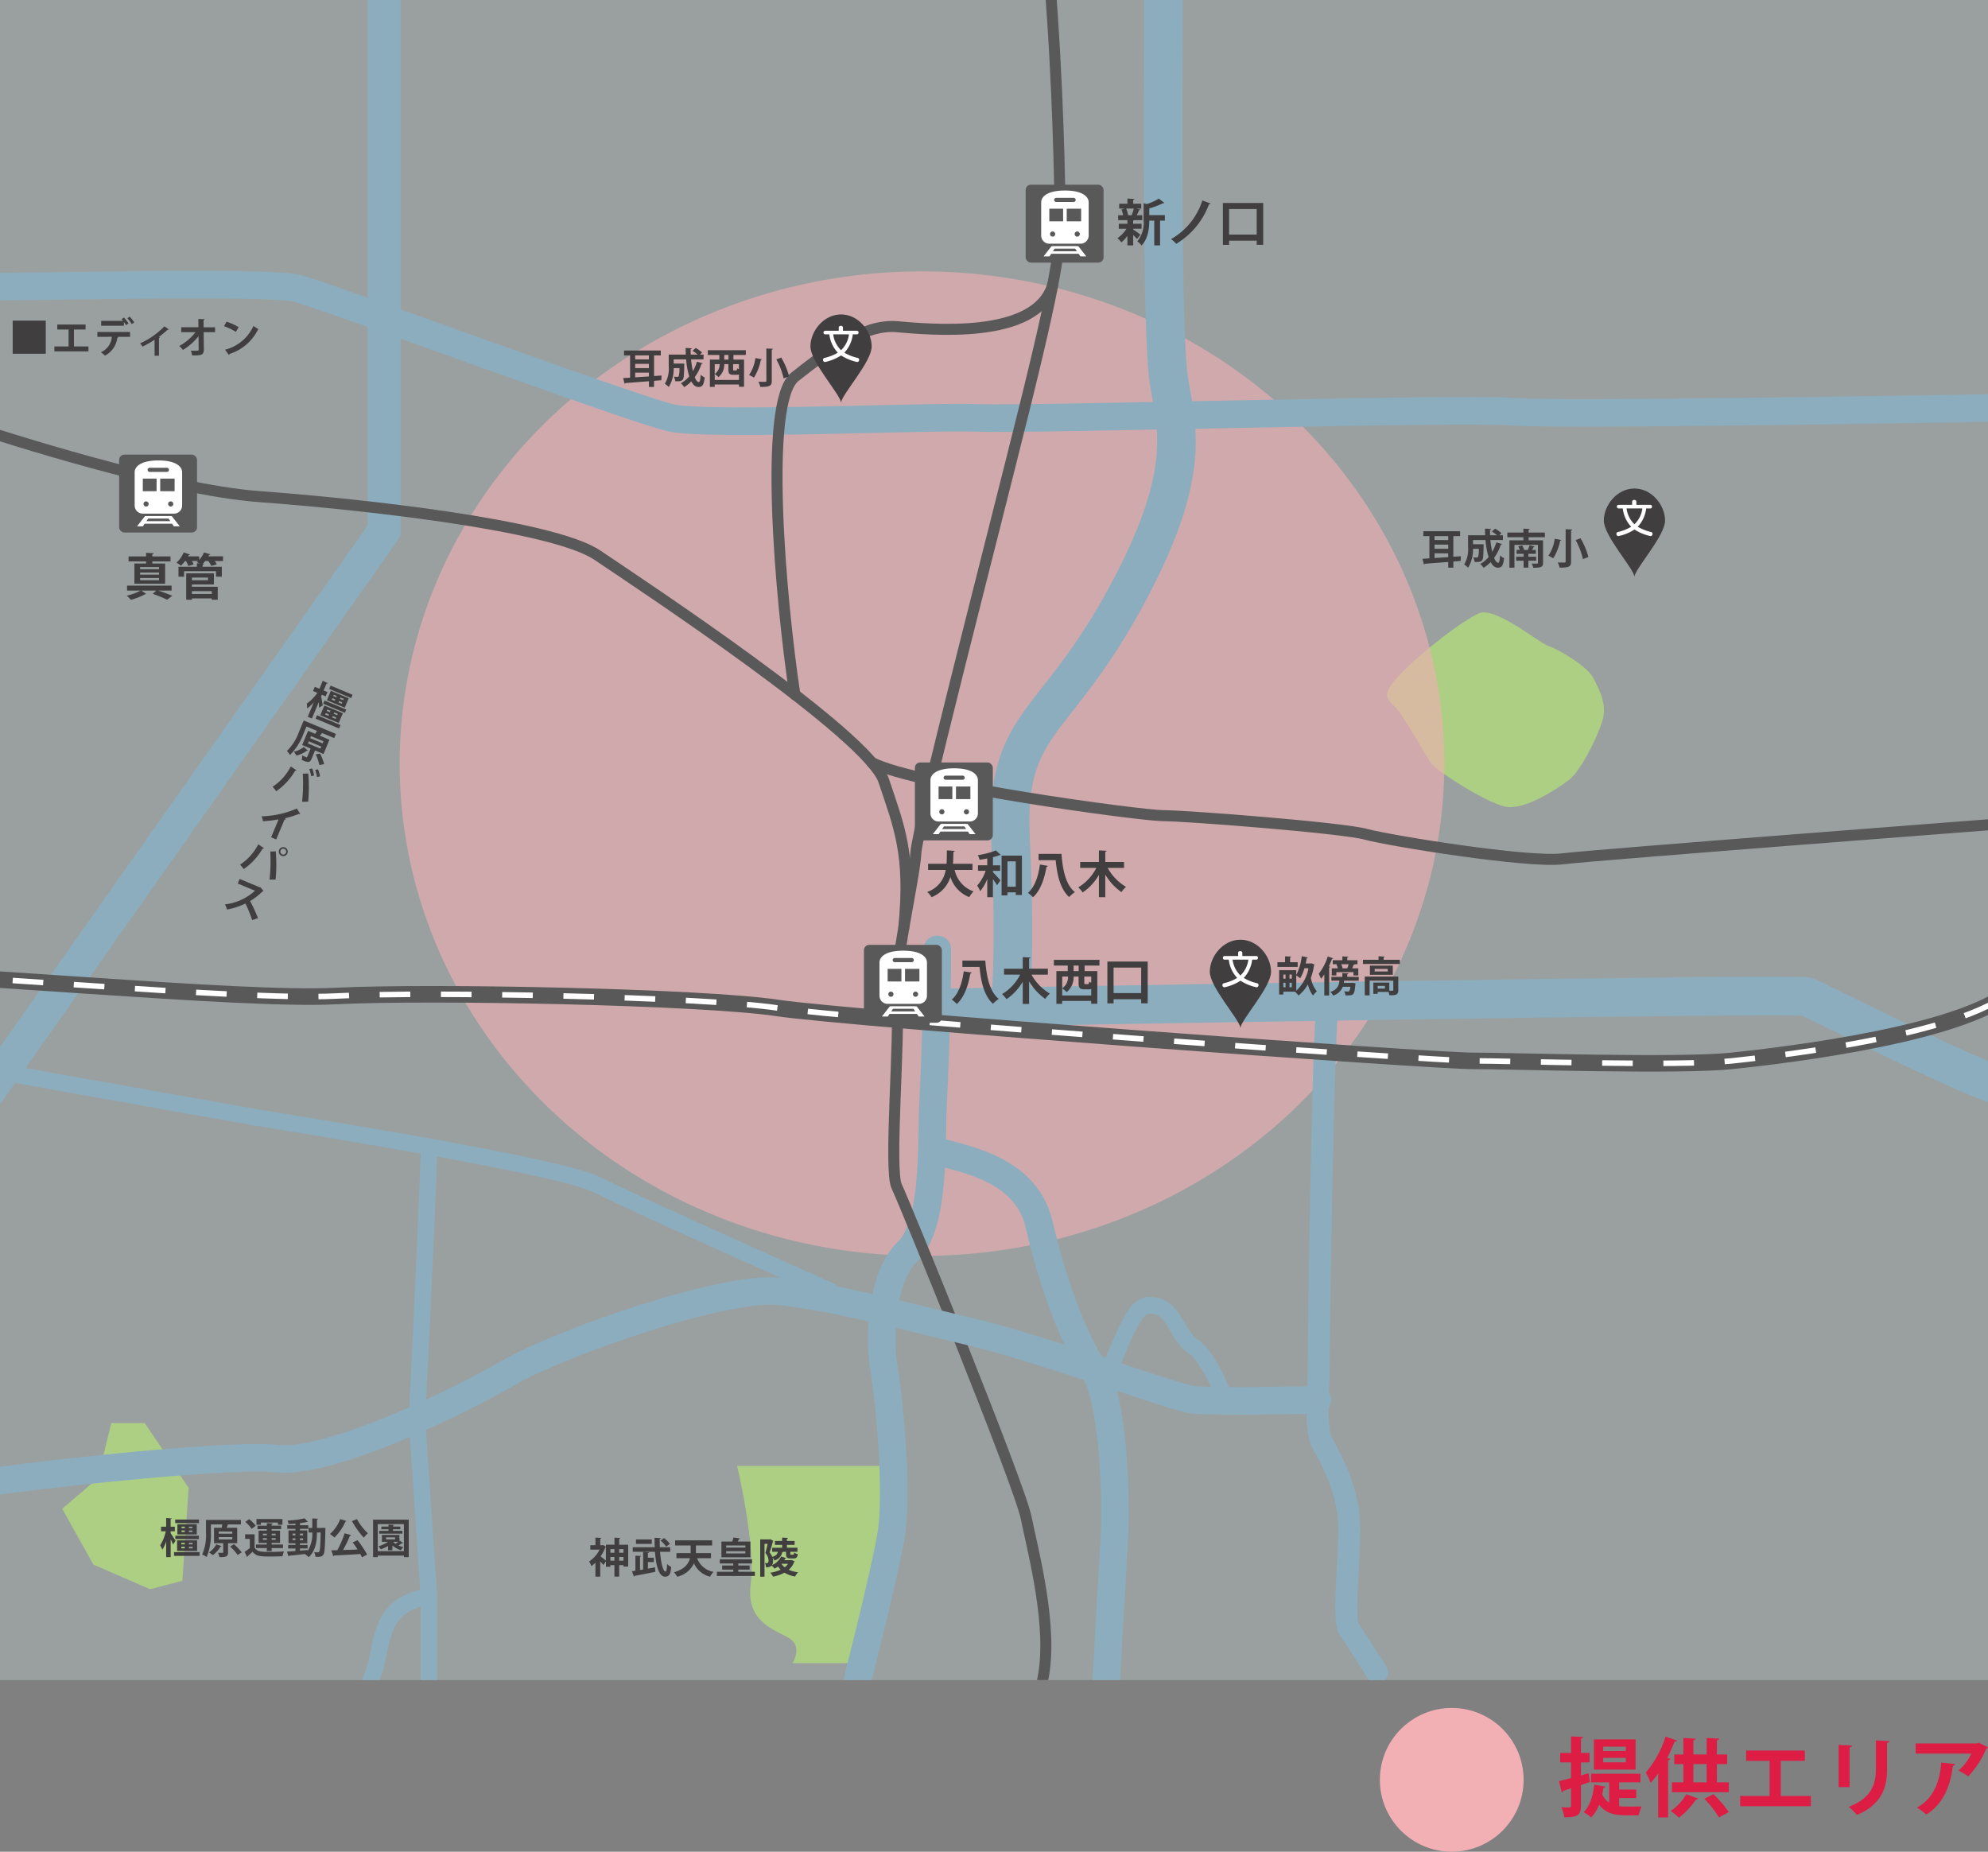 <svg xmlns="http://www.w3.org/2000/svg" xmlns:xlink="http://www.w3.org/1999/xlink" width="389.492" height="362.795" viewBox="0 0 389.492 362.795">
  <rect x="0" y="0" width="389.492" height="362.795" fill="#808080" stroke="none"/>
  <defs>
    <clipPath id="clip-path">
      <rect id="長方形_50880" data-name="長方形 50880" width="389.491" height="329.172" fill="none"/>
    </clipPath>
  </defs>
  <g id="アートワーク_142" data-name="アートワーク 142" transform="translate(194.746 181.397)">
    <g id="グループ_152232" data-name="グループ 152232" transform="translate(-194.746 -181.398)">
      <g id="グループ_152204" data-name="グループ 152204" transform="translate(305.451 340.195)">
        <g id="グループ_152203" data-name="グループ 152203">
          <path id="パス_451349" data-name="パス 451349" d="M288.508,322.1l.252,1.717-1.75.606v4.056c0,1.734-.538,2.256-3.249,2.256a8.152,8.152,0,0,0-.572-1.97c.387.017.79.034,1.094.034.707,0,.79,0,.79-.336v-3.4l-1.547.488a.378.378,0,0,1-.286.319l-.522-2.221c.656-.151,1.464-.369,2.355-.606v-3.063h-2.137v-1.852h2.137v-3.248l2.357.118c-.017.167-.119.269-.421.32v2.81h1.683v1.852h-1.683v2.542Zm5.975,4.847v1.6a10.052,10.052,0,0,0,1.448.084c.488,0,2.307,0,2.962-.017a7.189,7.189,0,0,0-.554,1.734h-2.559c-2.221,0-3.972-.438-5.218-2.1a7.228,7.228,0,0,1-1.548,2.525,8.161,8.161,0,0,0-1.48-1.061c1.211-1.111,1.835-3.166,2.086-5.386l2.189.387c-.035.151-.17.236-.4.236-.068.421-.135.858-.237,1.262a3.861,3.861,0,0,0,1.365,1.65v-3.972h-3.552v-1.7h9.678v1.7h-4.175v1.413h3.35v1.649Zm3.232-11.479v5.926h-8.163v-5.926Zm-1.918,2.273V316.9h-4.427v.842Zm0,2.222v-.876h-4.427v.876Z" transform="translate(-282.718 -314.876)" fill="#dd1d44"/>
          <path id="パス_451350" data-name="パス 451350" d="M300.876,322.11a17.749,17.749,0,0,1-1.464,1.884,17.121,17.121,0,0,0-.961-2.037,20.389,20.389,0,0,0,3.872-7.036l2.238.775a.443.443,0,0,1-.47.2,34.373,34.373,0,0,1-1.448,3.214l.622.17c-.033.15-.151.269-.438.285v11.194h-1.952Zm7.86,4.948a.45.45,0,0,1-.454.185,15.2,15.2,0,0,1-3.333,3.552,13.626,13.626,0,0,0-1.633-1.3,10.018,10.018,0,0,0,3.063-3.282Zm3.637-3.181h2.339v1.935H303.569v-1.935h2.239v-3.569h-1.784v-1.885h1.784v-3.233l2.424.135c-.017.151-.151.269-.454.3v2.794h2.591v-3.233l2.441.135c-.016.151-.134.269-.436.32v2.778h2.019v1.885h-2.019Zm-4.595-3.569v3.569h2.591v-3.569Zm5.015,10.453a21.143,21.143,0,0,0-2.861-3.653l1.768-.927a22.958,22.958,0,0,1,3.012,3.536Z" transform="translate(-281.453 -314.872)" fill="#dd1d44"/>
          <path id="パス_451351" data-name="パス 451351" d="M316.737,317.446h11.5v2.02H323.52v6.883h5.891v2H315.558v-2h5.774v-6.883h-4.6Z" transform="translate(-280.077 -314.669)" fill="#dd1d44"/>
          <path id="パス_451352" data-name="パス 451352" d="M333.412,324.764v-8.281l2.643.135c-.016.184-.169.3-.488.353v7.793Zm9.981-9.005c-.017.169-.151.285-.488.336v5.269c0,3.569-1.178,6.883-5.908,8.837a9.5,9.5,0,0,0-1.616-1.566c4.461-1.7,5.337-4.495,5.337-7.288v-5.739Z" transform="translate(-278.642 -314.817)" fill="#dd1d44"/>
          <path id="パス_451353" data-name="パス 451353" d="M361.559,316.939a.494.494,0,0,1-.337.252,17.761,17.761,0,0,1-3.551,5.437,12.141,12.141,0,0,0-1.885-1.144,9.664,9.664,0,0,0,2.491-3.317H347.386v-2H359.5l.236-.152Zm-6.431,3.265c-.016.167-.184.3-.454.353-.42,3.686-1.818,7.491-5.2,9.527a15.591,15.591,0,0,0-1.835-1.346c3.2-1.717,4.511-5.05,4.746-8.819Z" transform="translate(-277.518 -314.785)" fill="#dd1d44"/>
        </g>
      </g>
      <rect id="長方形_50875" data-name="長方形 50875" width="389.491" height="329.172" fill="#c0d1d0" opacity="0.4"/>
      <g id="グループ_152231" data-name="グループ 152231">
        <g id="グループ_152230" data-name="グループ 152230" clip-path="url(#clip-path)">
          <path id="パス_451354" data-name="パス 451354" d="M269.339,111.3c3.226-1.654,11.873,5.7,13.784,6.331s7.642,3.9,8.87,6.361,2.221,4.367,2,6.96-4.317,11.049-6.774,12.895-8.812,6.075-12.594,5.256-13.608-7.153-14.427-8.422-4.095-6.864-5.869-9.593-3.958-2.729-2.047-5.732S264.017,114.032,269.339,111.3Z" transform="translate(20.226 8.93)" fill="#accf83"/>
          <ellipse id="楕円形_11110" data-name="楕円形 11110" cx="102.335" cy="96.446" rx="102.335" ry="96.446" transform="translate(78.305 53.168)" fill="#f2b0b4" opacity="0.61" style="mix-blend-mode: multiply;isolation: isolate"/>
          <path id="パス_451355" data-name="パス 451355" d="M213.219,0c0,16.377-.479,65.917,1.159,75.2s4.367,18.56-9.28,43.126-22.928,23.2-21.836,46.264-.088,32.89-.088,32.89" transform="translate(14.729)" fill="none" stroke="#8badbe" stroke-linecap="round" stroke-linejoin="round" stroke-width="7.563"/>
          <path id="パス_451356" data-name="パス 451356" d="M169.977,182.952s168.561-3,170.471-2.184,34.664,17.468,39.032,17.741" transform="translate(13.668 14.524)" fill="none" stroke="#8badbe" stroke-linecap="round" stroke-linejoin="round" stroke-width="7.563"/>
          <path id="パス_451357" data-name="パス 451357" d="M133.677,265.832h30.684l-1.386,17.976-4.881,20.677H144.526s2.047-3.238-.614-4.876-8.6-3.07-7.575-10.645S133.677,265.832,133.677,265.832Z" transform="translate(10.749 21.375)" fill="#accf83"/>
          <path id="パス_451358" data-name="パス 451358" d="M171.164,172.168c0,11.464-.539,24.02-.875,31.116s.483,22.927-4.976,28.113-5.458,18.288-4.639,22.655,3,24.292,1.365,33.3-6.824,29.206-6.824,29.206" transform="translate(12.481 13.844)" fill="none" stroke="#8badbe" stroke-linecap="round" stroke-linejoin="round" stroke-width="5.402"/>
          <path id="パス_451359" data-name="パス 451359" d="M240.74,182.779c-1.091,19.379-1.637,72.877-1.637,72.877s-.819,9.825.818,12.555,4.914,9.006,5.186,15.285-1.365,19.106,0,21.017,5.459,8.461,5.459,8.461" transform="translate(19.21 14.697)" fill="none" stroke="#8badbe" stroke-linecap="round" stroke-linejoin="round" stroke-width="4.322"/>
          <path id="パス_451360" data-name="パス 451360" d="M169.977,208.8c6.022,1.638,17.485,3.685,19.942,14.329s6.48,22.04,10.61,28.216,4.539,26.646,4.129,33.2-1.638,29.069-1.638,29.069" transform="translate(13.668 16.789)" fill="none" stroke="#8badbe" stroke-linecap="round" stroke-linejoin="round" stroke-width="5.402"/>
          <path id="パス_451361" data-name="パス 451361" d="M199.8,252.937c6.14-14.856,6.958-16.9,10.643-16.084s4,5.695,7.322,7.965,6.189,10.413,6.189,10.413" transform="translate(16.066 19.033)" fill="none" stroke="#8badbe" stroke-linecap="round" stroke-linejoin="round" stroke-width="3.241"/>
          <path id="パス_451362" data-name="パス 451362" d="M-30.976,188.9c8.6,1.436,76.972,13.718,84.341,14.946s59.027,9.417,66.157,13.1,45.614,20.789,45.614,20.789" transform="translate(-2.491 15.189)" fill="none" stroke="#8badbe" stroke-linecap="round" stroke-linejoin="round" stroke-width="3.241"/>
          <path id="パス_451363" data-name="パス 451363" d="M77.956,208.8c-.409,14.329-2.341,52.405-2.341,52.405l2.341,34.8v19.242" transform="translate(6.08 16.789)" fill="none" stroke="#8badbe" stroke-linecap="round" stroke-linejoin="round" stroke-width="3.241"/>
          <path id="パス_451364" data-name="パス 451364" d="M67.172,305.893c2.865-5.323.409-14.739,11.463-16.377" transform="translate(5.401 23.28)" fill="none" stroke="#8badbe" stroke-linecap="round" stroke-linejoin="round" stroke-width="3.241"/>
          <path id="パス_451365" data-name="パス 451365" d="M-30.976,52.349c30.706,0,85.568-1.638,91.711,0S126.65,76.1,134.02,77.732s50.768-.408,60.184,0,94.166-2.046,104.4-1.227,99.025-.819,99.025-.819" transform="translate(-2.491 4.151)" fill="none" stroke="#8badbe" stroke-linecap="round" stroke-linejoin="round" stroke-width="5.402"/>
          <path id="パス_451366" data-name="パス 451366" d="M77.762-3.789V104.3L-30.976,258.511" transform="translate(-2.491 -0.305)" fill="none" stroke="#8badbe" stroke-linecap="round" stroke-linejoin="round" stroke-width="6.482"/>
          <path id="パス_451367" data-name="パス 451367" d="M192.6-3.789c1.637,19.652,2.046,40.941,2.046,46.264s.244,8.6-6.633,36.438S166.672,162.3,166.4,167.484s-4.52,22.654-3.762,28.932-1.577,33.026,0,36.3,24.067,58.41,25.379,64.961,5.405,21.563,3.222,31.8" transform="translate(13.032 -0.305)" fill="none" stroke="#5a5959" stroke-linecap="round" stroke-miterlimit="10" stroke-width="2.161"/>
          <path id="パス_451368" data-name="パス 451368" d="M-30.976,75.158c7.643,0,24.4,1.365,28.932,2.729S34.8,89.9,53.365,91.261s57.253,5.459,66.157,11.464,53.12,35.209,56.123,44.217,5.342,14.323,3.928,28.724" transform="translate(-2.491 6.043)" fill="none" stroke="#5a5959" stroke-linecap="round" stroke-miterlimit="10" stroke-width="2.161"/>
          <path id="パス_451369" data-name="パス 451369" d="M158.1,138.269c8.347,4.418,52.7,10.423,57.137,10.423s35,2.367,39.645,3.64,31.661,5.64,38.485,4.821,89.062-7.1,89.062-7.1" transform="translate(12.712 11.118)" fill="none" stroke="#5a5959" stroke-linecap="round" stroke-miterlimit="10" stroke-width="2.161"/>
          <path id="パス_451370" data-name="パス 451370" d="M144.4,131.933c-2.776-18.308-6.233-57.339,0-62.252s13.447-10.372,19.938-9.826,27.4,2.638,30.592-8.234" transform="translate(11.33 4.151)" fill="none" stroke="#5a5959" stroke-linecap="round" stroke-miterlimit="10" stroke-width="2.161"/>
          <path id="パス_451371" data-name="パス 451371" d="M-30.976,176.211c22.927,0,80.331,5.721,99.121,4.771s71.943.142,86.582,2.325,128.3,10.372,136.16,10.372,40.609,1.091,50.981,0,47.656-5.459,55.763-14.739" transform="translate(-2.491 14.169)" fill="none" stroke="#5a5959" stroke-linecap="round" stroke-miterlimit="10" stroke-width="3.241"/>
          <path id="パス_451372" data-name="パス 451372" d="M-30.976,176.211c22.927,0,80.331,5.721,99.121,4.771s71.943.142,86.582,2.325,128.3,10.372,136.16,10.372,40.609,1.091,50.981,0,47.656-5.459,55.763-14.739" transform="translate(-2.491 14.169)" fill="none" stroke="#fff" stroke-miterlimit="10" stroke-width="1.08" stroke-dasharray="6 6"/>
          <g id="グループ_152206" data-name="グループ 152206" transform="translate(179.248 149.388)">
            <rect id="長方形_50876" data-name="長方形 50876" width="15.265" height="15.265" rx="1.028" fill="#5a5959"/>
            <g id="グループ_152205" data-name="グループ 152205" transform="translate(3.043 1.145)">
              <path id="パス_451373" data-name="パス 451373" d="M175.707,149.42V149.4h-4.722v.016h-.266l-1.56,2h1.15l.345-.509h5.375l.345.509h1.151l-1.561-2Zm-4.72,1,.352-.52h4l.353.52Z" transform="translate(-168.69 -138.519)" fill="#fff"/>
              <path id="パス_451374" data-name="パス 451374" d="M173.376,139.329c-3.61,0-4.651,1.309-4.651,2.309v6.515a1.593,1.593,0,0,0,1.593,1.593h6.116a1.592,1.592,0,0,0,1.593-1.593v-6.515C178.026,140.638,176.985,139.329,173.376,139.329Zm-1.687,1.436h3.372a.406.406,0,0,1,0,.811H171.69a.406.406,0,0,1,0-.811Zm-.725,7.594a.506.506,0,1,1,.506-.507A.507.507,0,0,1,170.965,148.359Zm2.057-3h-2.7v-2.47h2.7Zm2.766,3a.506.506,0,1,1,.506-.507A.506.506,0,0,1,175.788,148.359Zm.764-3h-2.821v-2.47h2.821Z" transform="translate(-168.725 -139.329)" fill="#fff"/>
            </g>
          </g>
          <g id="グループ_152208" data-name="グループ 152208" transform="translate(23.339 89.069)">
            <rect id="長方形_50877" data-name="長方形 50877" width="15.265" height="15.265" rx="1.028" fill="#5a5959"/>
            <g id="グループ_152207" data-name="グループ 152207" transform="translate(3.043 1.145)">
              <path id="パス_451375" data-name="パス 451375" d="M31.4,93.591v-.016H26.679v.016h-.266l-1.56,2H26l.346-.509h5.374l.345.509h1.151l-1.56-2Zm-4.72,1,.352-.521h4l.352.521Z" transform="translate(-24.384 -82.69)" fill="#fff"/>
              <path id="パス_451376" data-name="パス 451376" d="M29.07,83.5c-3.61,0-4.651,1.309-4.651,2.309v6.515a1.593,1.593,0,0,0,1.594,1.593h6.115a1.592,1.592,0,0,0,1.593-1.593V85.809C33.72,84.809,32.679,83.5,29.07,83.5Zm-1.685,1.436h3.371a.406.406,0,0,1,0,.811H27.385a.406.406,0,1,1,0-.811Zm-.726,7.594a.506.506,0,1,1,.506-.507A.507.507,0,0,1,26.659,92.53Zm2.057-3h-2.7v-2.47h2.7Zm2.766,3a.506.506,0,1,1,.506-.507A.506.506,0,0,1,31.482,92.53Zm.764-3H29.425v-2.47h2.821Z" transform="translate(-24.419 -83.5)" fill="#fff"/>
            </g>
          </g>
          <g id="グループ_152210" data-name="グループ 152210" transform="translate(200.947 36.186)">
            <rect id="長方形_50878" data-name="長方形 50878" width="15.265" height="15.265" rx="1.028" fill="#5a5959"/>
            <g id="グループ_152209" data-name="グループ 152209" transform="translate(3.044 1.144)">
              <path id="パス_451377" data-name="パス 451377" d="M195.79,44.643v-.015h-4.722v.015H190.8l-1.56,2h1.15l.346-.51h5.374l.346.51h1.15l-1.56-2Zm-4.72,1,.352-.52h4l.352.52Z" transform="translate(-188.774 -33.742)" fill="#fff"/>
              <path id="パス_451378" data-name="パス 451378" d="M193.459,34.552c-3.609,0-4.65,1.311-4.65,2.31v6.515a1.593,1.593,0,0,0,1.593,1.593h6.115a1.594,1.594,0,0,0,1.594-1.593V36.862C198.11,35.863,197.068,34.552,193.459,34.552Zm-1.685,1.436h3.371a.406.406,0,1,1,0,.811h-3.371a.406.406,0,1,1,0-.811Zm-.726,7.594a.506.506,0,1,1,.506-.506A.5.5,0,0,1,191.048,43.582Zm2.057-3h-2.7V38.11h2.7Zm2.766,3a.506.506,0,1,1,.507-.506A.506.506,0,0,1,195.871,43.582Zm.764-3h-2.821V38.11h2.821Z" transform="translate(-188.809 -34.552)" fill="#fff"/>
            </g>
          </g>
          <g id="グループ_152211" data-name="グループ 152211" transform="translate(278.682 103.574)">
            <path id="パス_451379" data-name="パス 451379" d="M265.468,101.23l-.031.925-1.436.122v1.192H263v-1.112c-1.761.138-3.431.259-4.592.349a.191.191,0,0,1-.178.13l-.284-1.1c.406-.024.869-.049,1.363-.08V97.289h-1.185v-.95h7.2v.95H264v4.047ZM263,97.289H260.31v.778H263Zm-2.685,1.663v.827H263v-.827Zm0,1.711v.924c.844-.057,1.759-.113,2.685-.178v-.745Z" transform="translate(-257.941 -95.828)" fill="#403e3f"/>
            <path id="パス_451380" data-name="パス 451380" d="M270.651,98.1a18.01,18.01,0,0,0,.357,2.312,8.243,8.243,0,0,0,.8-1.858l1.119.317c-.017.073-.1.122-.228.115a9.633,9.633,0,0,1-1.322,2.611c.236.592.512.956.8.956.2,0,.315-.429.364-1.46a2.352,2.352,0,0,0,.787.552c-.161,1.508-.478,1.873-1.233,1.873-.567-.009-1.031-.422-1.395-1.1a6.815,6.815,0,0,1-1.387,1.119,6.032,6.032,0,0,0-.641-.762,5.837,5.837,0,0,0,1.63-1.34,15.172,15.172,0,0,1-.608-3.333h-2.449v.819h1.573l.5.017v.291c-.032,1.835-.081,2.564-.268,2.816-.236.3-.479.373-1.5.348a2.27,2.27,0,0,0-.268-.9c.3.025.576.032.707.032a.293.293,0,0,0,.243-.1,4.743,4.743,0,0,0,.146-1.615h-1.135a6.768,6.768,0,0,1-.965,3.716,3.88,3.88,0,0,0-.763-.642,5.814,5.814,0,0,0,.763-3.4v-2.32h3.349c-.024-.43-.041-.869-.041-1.3l1.225.065c-.009.09-.081.137-.236.162-.008.357,0,.713.017,1.071h1.361a8.453,8.453,0,0,0-1-.73l.607-.567a7.045,7.045,0,0,1,1.258.884l-.421.414h.706V98.1Z" transform="translate(-257.332 -95.865)" fill="#403e3f"/>
            <path id="パス_451381" data-name="パス 451381" d="M280.695,97.545h-3.187v.608h2.831v4.4c0,.811-.365.991-1.914.975a3.085,3.085,0,0,0-.324-.82c.405.017.909.017,1.038.017.153-.009.193-.05.193-.179v-3.5h-4.6v4.461h-.982V98.153h2.734v-.608h-3.14v-.909h3.14v-.77l1.249.065c-.009.081-.072.13-.227.162v.543h3.187Zm-1.711,4.6h-1.526V103.5h-.932v-1.355h-1.452v-.779h1.452V100.8h-1.371v-.763h.617a5.162,5.162,0,0,0-.284-.714l.771-.178a4,4,0,0,1,.365.868l-.09.025h.924l-.1-.032a7.031,7.031,0,0,0,.341-.892l1,.259c-.025.057-.09.09-.2.09-.08.171-.21.381-.324.576h.747v.763h-1.461v.567h1.526Z" transform="translate(-256.702 -95.866)" fill="#403e3f"/>
            <path id="パス_451382" data-name="パス 451382" d="M283.3,98.089a.182.182,0,0,1-.211.121,10.336,10.336,0,0,1-1.355,3.464,6.382,6.382,0,0,0-.949-.511,7.888,7.888,0,0,0,1.24-3.326Zm.868-2.117,1.29.055c-.009.09-.065.147-.228.172v6.082c0,1.015-.365,1.218-2.238,1.218a4.11,4.11,0,0,0-.389-1.013c.389.008.818.016,1.093.016.374,0,.471,0,.471-.22Zm3.39,5.863a14.38,14.38,0,0,0-1.436-3.732l.957-.357a14.144,14.144,0,0,1,1.542,3.667Z" transform="translate(-256.104 -95.857)" fill="#403e3f"/>
          </g>
          <g id="グループ_152212" data-name="グループ 152212" transform="translate(250.277 187.344)">
            <path id="パス_451383" data-name="パス 451383" d="M235.617,174.585v.909H231.65v-.909h1.494v-1.159l1.207.056c-.008.09-.071.131-.218.163v.94Zm2.677.2.623.251a.3.3,0,0,1-.1.146,12.1,12.1,0,0,1-.617,2.465,5.619,5.619,0,0,0,1.178,2.636,4.036,4.036,0,0,0-.748.828,5.691,5.691,0,0,1-1.013-2.2,7.121,7.121,0,0,1-1.85,2.189,3.809,3.809,0,0,0-.682-.754H232.81v.561h-.827v-4.769h3.349v.94a10.163,10.163,0,0,0,1.079-3.674l1.193.244c-.017.08-.1.129-.211.121-.057.348-.132.706-.212,1.054h.941Zm-5.053,2.213h-.431v.8h.431Zm-.431,1.608v.883h.431V178.6Zm1.655-.811v-.8h-.454v.8Zm-.454,1.694h.454V178.6h-.454Zm2.928-3.731a8.068,8.068,0,0,1-.836,1.971,6.465,6.465,0,0,0-.77-.559v2.993a7.817,7.817,0,0,0,2.4-4.4Z" transform="translate(-231.65 -173.401)" fill="#403e3f"/>
            <path id="パス_451384" data-name="パス 451384" d="M240.231,176.959a8.28,8.28,0,0,1-.648.868,8.687,8.687,0,0,0-.447-.99,10.223,10.223,0,0,0,1.769-3.39l1.071.365a.2.2,0,0,1-.228.09c-.185.494-.4,1-.631,1.483l.274.09c-.015.065-.08.121-.211.138v5.474h-.949Zm6.748,1.233h-2.871c-.017.147-.041.292-.066.438h1.567l.2-.024.543.1a1.8,1.8,0,0,1-.041.228c-.17,2-.339,2.141-1.483,2.141-.146,0-.3,0-.462-.008a1.912,1.912,0,0,0-.236-.779c.315.025.592.032.722.032a.323.323,0,0,0,.26-.082,1.729,1.729,0,0,0,.218-.851h-1.483a2.809,2.809,0,0,1-1.907,1.72,2.212,2.212,0,0,0-.526-.73,2.222,2.222,0,0,0,1.768-2.181h-1.558v-.754h2.141v-.747l1.184.066c-.008.08-.072.129-.218.161v.52h2.246Zm-5.094-4.006h1.882v-.748l1.184.066c-.008.072-.072.13-.218.154v.527h1.994v.785h-.648l.1.034c-.032.064-.106.09-.219.09-.065.2-.17.454-.268.681h1.2v1.387h-.949v-.641h-3.349v.641h-.9v-1.387h1.184a3.4,3.4,0,0,0-.283-.779l.146-.025v-.006l-.852.006Zm1.7,1.589h1.152a8.012,8.012,0,0,0,.259-.8h-1.468a2.681,2.681,0,0,1,.284.763Z" transform="translate(-231.048 -173.398)" fill="#403e3f"/>
            <path id="パス_451385" data-name="パス 451385" d="M251.209,174.1h3.179v.827h-7.233V174.1h3.058v-.689l1.215.072c-.008.073-.064.131-.218.146Zm2.871,3.284v2.661c0,.909-.429,1.013-1.734,1.013a2.975,2.975,0,0,0-.188-.657h-2.117v.374h-.851v-2.206h3.13v1.589c.138,0,.277.008.382.008.357,0,.4-.016.4-.137v-1.833h-4.639v2.879h-.949v-3.691Zm-5.555-2.141H253v1.8h-4.477Zm3.488,1.144v-.495h-2.563v.495Zm-.551,3.357v-.526h-1.42v.526Z" transform="translate(-230.403 -173.4)" fill="#403e3f"/>
          </g>
          <g id="グループ_152213" data-name="グループ 152213" transform="translate(122.081 68.177)">
            <path id="パス_451386" data-name="パス 451386" d="M120.522,68.46l-.033.924-1.436.122V70.7h-1V69.587c-1.76.137-3.431.259-4.591.348a.193.193,0,0,1-.178.131l-.284-1.1c.405-.025.868-.048,1.362-.08V64.518h-1.184v-.95h7.2v.95h-1.322v4.047Zm-2.474-3.942h-2.685V65.3h2.685Zm-2.685,1.663v.828h2.685V66.18Zm0,1.711v.925c.844-.057,1.76-.115,2.685-.179v-.745Z" transform="translate(-112.995 -63.066)" fill="#403e3f"/>
            <path id="パス_451387" data-name="パス 451387" d="M125.7,65.334a17.8,17.8,0,0,0,.357,2.311,8.225,8.225,0,0,0,.794-1.857l1.12.317c-.016.071-.1.12-.227.113a9.626,9.626,0,0,1-1.322,2.61c.236.593.511.958.794.958.2,0,.317-.43.365-1.461a2.338,2.338,0,0,0,.788.551c-.163,1.509-.48,1.875-1.234,1.875-.567-.009-1.03-.422-1.395-1.1a6.778,6.778,0,0,1-1.386,1.12,6.106,6.106,0,0,0-.642-.762,5.784,5.784,0,0,0,1.63-1.34,15.229,15.229,0,0,1-.608-3.332H122.29v.819h1.574l.5.016v.292c-.033,1.833-.081,2.564-.267,2.814-.236.3-.48.372-1.5.349a2.268,2.268,0,0,0-.267-.9c.3.025.575.033.7.033a.3.3,0,0,0,.244-.1,4.7,4.7,0,0,0,.146-1.614H122.29a6.741,6.741,0,0,1-.966,3.713,3.84,3.84,0,0,0-.762-.641,5.8,5.8,0,0,0,.762-3.4V64.4h3.35c-.025-.431-.04-.87-.04-1.3l1.225.064c-.009.091-.082.139-.236.162-.009.357,0,.714.015,1.073H127a8.118,8.118,0,0,0-1.006-.73l.608-.568a7.084,7.084,0,0,1,1.258.885l-.422.414h.707v.932Z" transform="translate(-112.387 -63.103)" fill="#403e3f"/>
            <path id="パス_451388" data-name="パス 451388" d="M135.8,64.44h-2.424v.9h2.077v5.336h-1v-.453h-4.745v.47h-.949V65.341h1.857v-.9h-2.263v-.932H135.8Zm-6.091,4.891h4.745V68.253a1.007,1.007,0,0,1-.439.072h-.673c-.794,0-.956-.268-.956-1.071V66.234h-.811a3.151,3.151,0,0,1-1.136,2.548,4.145,4.145,0,0,0-.73-.61,2.294,2.294,0,0,0,.957-1.937h-.957Zm2.692-3.99v-.9h-.827v.9Zm1.5,2.134c.146,0,.178-.057.2-.422a1.38,1.38,0,0,0,.349.186v-1h-1.136v1.013c0,.211.024.228.178.228Z" transform="translate(-111.76 -63.07)" fill="#403e3f"/>
            <path id="パス_451389" data-name="パス 451389" d="M138.354,65.318a.184.184,0,0,1-.212.12A10.3,10.3,0,0,1,136.79,68.9a6.291,6.291,0,0,0-.95-.51,7.871,7.871,0,0,0,1.24-3.325Zm.868-2.117,1.29.055c-.008.091-.065.148-.227.171v6.084c0,1.012-.365,1.218-2.239,1.218a4.087,4.087,0,0,0-.39-1.016c.39.009.82.017,1.1.017.374,0,.47,0,.47-.219Zm3.39,5.864a14.325,14.325,0,0,0-1.435-3.733l.957-.357a14.193,14.193,0,0,1,1.541,3.667Z" transform="translate(-111.158 -63.095)" fill="#403e3f"/>
          </g>
          <g id="グループ_152214" data-name="グループ 152214" transform="translate(24.845 108.233)">
            <path id="パス_451390" data-name="パス 451390" d="M31.77,107.642H29.142c1,.331,2.083.738,2.754,1.021l-1,.779a28.168,28.168,0,0,0-2.81-1.159c.253-.231.466-.436.671-.641H25.836l.954.651a.322.322,0,0,1-.186.059,12.274,12.274,0,0,1-2.821,1.1,7.649,7.649,0,0,0-.788-.808,10.213,10.213,0,0,0,2.714-1H23.045v-.963H31.77Zm-5-5.291v-.419H23.336v-.971H26.77v-.711l1.5.078c-.01.1-.088.157-.273.194v.439h3.561v.971H28v.419h2.5v3.959h-6.02v-3.959Zm2.54,1.109v-.418H25.6v.418Zm0,1.07v-.418H25.6v.418Zm0,1.089v-.438H25.6v.438Z" transform="translate(-22.996 -100.172)" fill="#403e3f"/>
            <path id="パス_451391" data-name="パス 451391" d="M41.119,100.946v.915H39.485a4.147,4.147,0,0,1,.419.661l-1.08.3a5.73,5.73,0,0,0-.583-.963h-.6a5.091,5.091,0,0,1-.468.515l.2.011c-.009.1-.078.153-.242.173v.428h3.753v1.946H39.748v-1.07H33.494v1.07h-1.1v-1.946H36v-.68l.5.028c-.184-.1-.379-.194-.525-.261.089-.068.176-.137.264-.214H35.021a4.839,4.839,0,0,1,.35.68l-1.051.3a5.152,5.152,0,0,0-.467-.981h-.175a6.28,6.28,0,0,1-.8.923,6.255,6.255,0,0,0-.875-.593,5.534,5.534,0,0,0,1.409-2.013l1.236.409a.26.26,0,0,1-.244.1c-.038.086-.086.176-.135.263h2.189v.691a4.918,4.918,0,0,0,.933-1.46l1.254.368c-.039.089-.126.119-.243.108-.048.1-.1.194-.156.292Zm-6.09,5.515v.447h5.058v2.539H38.921v-.264H35.029v.264H33.911v-5.174h5.428v2.188Zm3.153-1.353H35.029v.515h3.153Zm.739,2.655H35.029v.555h3.892Z" transform="translate(-22.272 -100.178)" fill="#403e3f"/>
          </g>
          <g id="グループ_152215" data-name="グループ 152215" transform="translate(218.936 38.91)">
            <path id="パス_451392" data-name="パス 451392" d="M205.716,41.928v.146c.311.184,1.206.835,1.429,1.011l-.661.837c-.175-.2-.467-.487-.768-.77v2.034h-1.128V43.319a6.329,6.329,0,0,1-1.187,1.275,4.7,4.7,0,0,0-.758-.828,6.291,6.291,0,0,0,1.761-1.838H202.9v-.983h1.692v-.709h-1.81v-.965h.964a4.757,4.757,0,0,0-.332-1.118l.632-.184h-1.07v-.954h1.615v-1l1.381.067c-.009.1-.078.157-.253.186v.749H207.3v.954h-.973l.789.2c-.029.069-.108.107-.244.118a7.6,7.6,0,0,1-.457.981H207.5v.965H205.93a.338.338,0,0,1-.214.086v.622h1.644v.983Zm-.291-2.665a12.256,12.256,0,0,0,.427-1.293h-1.507a5.3,5.3,0,0,1,.379,1.284l-.059.018h.789Zm6.506-.01v1.08h-.943v4.853h-1.139V40.333h-.972c0,1.439-.214,3.53-1.527,4.872a2.7,2.7,0,0,0-.828-.8,5.741,5.741,0,0,0,1.245-4.144V36.909l.6.175a10.2,10.2,0,0,0,2.373-1.06l1.1.836a.382.382,0,0,1-.272.058,15.069,15.069,0,0,1-2.695,1.011v1.324Z" transform="translate(-202.642 -36.014)" fill="#403e3f"/>
            <path id="パス_451393" data-name="パス 451393" d="M220.105,36.951a.4.4,0,0,1-.322.165,15.1,15.1,0,0,1-6.409,7.731,6.986,6.986,0,0,0-1.011-.925,13.328,13.328,0,0,0,6.127-7.575Z" transform="translate(-201.86 -35.987)" fill="#403e3f"/>
            <path id="パス_451394" data-name="パス 451394" d="M221.759,36.814h7.9v8.192h-1.274V44.2h-5.407v.817h-1.215ZM222.974,43h5.407V38h-5.407Z" transform="translate(-201.105 -35.95)" fill="#403e3f"/>
          </g>
          <g id="グループ_152217" data-name="グループ 152217" transform="translate(314.216 95.713)">
            <path id="パス_451395" data-name="パス 451395" d="M296.836,88.59c3.412,0,6,3.275,6,6.277s-5.732,9.237-6,10.965c-.272-1.728-6-7.963-6-10.965S293.424,88.59,296.836,88.59Z" transform="translate(-290.831 -88.59)" fill="#403e3f"/>
            <g id="グループ_152216" data-name="グループ 152216" transform="translate(2.473 2.235)">
              <path id="パス_451396" data-name="パス 451396" d="M298.953,92.331a6.3,6.3,0,0,1-1.656,3.586,9.285,9.285,0,0,0,2.641,1.037.344.344,0,0,1,.258.363.408.408,0,0,1-.379.432,9.368,9.368,0,0,1-3.155-1.294A9.219,9.219,0,0,1,293.5,97.75a.408.408,0,0,1-.378-.432.343.343,0,0,1,.257-.363,9.271,9.271,0,0,0,2.641-1.037,6.3,6.3,0,0,1-1.656-3.586h-.824a.334.334,0,0,1-.326-.355.33.33,0,0,1,.326-.355H296.2v-.629c0-.218.205-.333.416-.333a.366.366,0,0,1,.409.333v.629h2.739a.325.325,0,0,1,.325.355.329.329,0,0,1-.325.355Zm-3.842,0a5.245,5.245,0,0,0,1.542,3.1,5.156,5.156,0,0,0,1.551-3.1Z" transform="translate(-293.12 -90.659)" fill="#fff"/>
            </g>
          </g>
          <g id="グループ_152219" data-name="グループ 152219" transform="translate(237.023 184.112)">
            <path id="パス_451397" data-name="パス 451397" d="M225.387,170.41c3.412,0,6,3.276,6,6.278s-5.732,9.236-6,10.964c-.272-1.728-6-7.963-6-10.964S221.976,170.41,225.387,170.41Z" transform="translate(-219.383 -170.41)" fill="#403e3f"/>
            <g id="グループ_152218" data-name="グループ 152218" transform="translate(2.473 2.235)">
              <path id="パス_451398" data-name="パス 451398" d="M227.505,174.151a6.312,6.312,0,0,1-1.656,3.587,9.349,9.349,0,0,0,2.641,1.037.342.342,0,0,1,.257.362.407.407,0,0,1-.378.432,9.382,9.382,0,0,1-3.156-1.293,9.238,9.238,0,0,1-3.162,1.293.406.406,0,0,1-.378-.432.342.342,0,0,1,.257-.362,9.362,9.362,0,0,0,2.641-1.037,6.313,6.313,0,0,1-1.657-3.587h-.825a.334.334,0,0,1-.324-.355.33.33,0,0,1,.324-.355h2.664v-.629c0-.218.205-.333.416-.333a.367.367,0,0,1,.409.333v.629h2.739a.325.325,0,0,1,.325.355.329.329,0,0,1-.325.355Zm-3.844,0a5.259,5.259,0,0,0,1.544,3.1,5.174,5.174,0,0,0,1.551-3.1Z" transform="translate(-221.672 -172.479)" fill="#fff"/>
            </g>
          </g>
          <g id="グループ_152221" data-name="グループ 152221" transform="translate(158.775 61.606)">
            <path id="パス_451399" data-name="パス 451399" d="M152.963,57.021c3.411,0,6,3.276,6,6.277s-5.732,9.237-6,10.965c-.273-1.728-6-7.963-6-10.965S149.551,57.021,152.963,57.021Z" transform="translate(-146.958 -57.021)" fill="#403e3f"/>
            <g id="グループ_152220" data-name="グループ 152220" transform="translate(2.472 2.235)">
              <path id="パス_451400" data-name="パス 451400" d="M155.08,60.762a6.319,6.319,0,0,1-1.656,3.586,9.307,9.307,0,0,0,2.639,1.037.344.344,0,0,1,.258.363.406.406,0,0,1-.378.431,9.374,9.374,0,0,1-3.156-1.293,9.238,9.238,0,0,1-3.162,1.293.407.407,0,0,1-.379-.431.343.343,0,0,1,.257-.363,9.323,9.323,0,0,0,2.642-1.037,6.306,6.306,0,0,1-1.657-3.586h-.824a.357.357,0,0,1,0-.712h2.663v-.629c0-.218.205-.332.416-.332a.366.366,0,0,1,.409.332v.629h2.739a.357.357,0,0,1,0,.712Zm-3.843,0a5.246,5.246,0,0,0,1.543,3.1,5.168,5.168,0,0,0,1.551-3.1Z" transform="translate(-149.246 -59.09)" fill="#fff"/>
            </g>
          </g>
          <path id="パス_451401" data-name="パス 451401" d="M20.9,258.063h6.551l8.6,12.692-1.228,18.219-6.346,1.638L17.39,285.783l-6.113-10.933,6.96-5.937Z" transform="translate(0.907 20.751)" fill="#accf83"/>
          <path id="パス_451402" data-name="パス 451402" d="M-30.976,276.776c20.472-4.913,77.38-11.055,87.616-9.826s35.62-11.054,45.445-16.786,42.171-17.195,53.224-15.967,21.291,4.095,36.848,7.779,40.028,13.01,44.169,13.465,24.271,0,24.271,0" transform="translate(-2.491 18.824)" fill="none" stroke="#8badbe" stroke-linecap="round" stroke-linejoin="round" stroke-width="5.402"/>
          <g id="グループ_152222" data-name="グループ 152222" transform="translate(2.48 62.028)">
            <path id="パス_451403" data-name="パス 451403" d="M2.3,58.148H8.784v6.489H2.3Z" transform="translate(-2.295 -57.353)" fill="#403e3f"/>
            <path id="パス_451404" data-name="パス 451404" d="M10.43,58.853H15.97v.975H13.7v3.317h2.838v.966H9.862v-.966h2.782V59.828H10.43Z" transform="translate(-1.687 -57.296)" fill="#403e3f"/>
            <path id="パス_451405" data-name="パス 451405" d="M17.655,61.379v-.95h6.408v.95H21.6l.163.049a.179.179,0,0,1-.187.1,4.6,4.6,0,0,1-2.434,3.536,6.659,6.659,0,0,0-.794-.673,3.553,3.553,0,0,0,2.141-3.017Zm5.605-2.272a4.443,4.443,0,0,0-.405-.64V59.2H18.4v-.949h4.283a2.964,2.964,0,0,0-.292-.317l.463-.34a6.428,6.428,0,0,1,.891,1.152Zm1.134-.218a6.148,6.148,0,0,0-.86-1.143l.44-.334a7.059,7.059,0,0,1,.9,1.137Z" transform="translate(-1.06 -57.412)" fill="#403e3f"/>
            <path id="パス_451406" data-name="パス 451406" d="M31.041,59.785a.254.254,0,0,1-.244.056,18.315,18.315,0,0,1-1.726,1.427c.089.032.161.057.218.081a.233.233,0,0,1-.187.122v3.464h-.859V61.8a19.254,19.254,0,0,1-2.353,1.355,3.31,3.31,0,0,0-.495-.633,15.308,15.308,0,0,0,4.769-3.341Z" transform="translate(-0.438 -57.27)" fill="#403e3f"/>
            <path id="パス_451407" data-name="パス 451407" d="M39.522,60.436H37.291l.033,3.405c.015,1.153-.707,1.153-2.288,1.153a5.009,5.009,0,0,0-.259-.932c.211.008.446.008.657.008.77,0,.892,0,.876-.243l-.024-2.62a11.134,11.134,0,0,1-3.066,2.709,3.584,3.584,0,0,0-.722-.77,10.284,10.284,0,0,0,3.195-2.709h-2.8v-.965h3.367l-.016-1.63,1.249.049c-.009.089-.065.153-.227.17l.016,1.412h2.239Z" transform="translate(0.134 -57.378)" fill="#403e3f"/>
            <path id="パス_451408" data-name="パス 451408" d="M41.107,58.336a10.515,10.515,0,0,1,2.376,1.071l-.535.925a11.823,11.823,0,0,0-2.32-1.112Zm-.277,5.491a8.315,8.315,0,0,0,5.557-4.664,6.024,6.024,0,0,0,.95.6,9.386,9.386,0,0,1-5.63,4.891.281.281,0,0,1-.137.211Z" transform="translate(0.787 -57.338)" fill="#403e3f"/>
          </g>
          <g id="グループ_152223" data-name="グループ 152223" transform="translate(31.372 297.422)">
            <path id="パス_451409" data-name="パス 451409" d="M31.1,278.265c.228.317.836,1.266.966,1.492l-.5.7c-.1-.259-.283-.642-.462-1.006v3.488h-.884v-3.082a6.662,6.662,0,0,1-.747,1.63,4.755,4.755,0,0,0-.429-.859,8.17,8.17,0,0,0,1.1-2.743h-.917v-.9h.99v-1.7l1.094.066c-.008.073-.065.122-.211.145v1.486h.82v.9H31.1Zm.673,3.7h4.988v.729H31.769Zm4.875-6.383v.7H31.989v-.7Zm-.024,3.154v.682H32.014v-.682Zm-.341,2.993H32.362v-2.077h3.916ZM32.42,276.5h3.794v2H32.42Zm.778,3.642v.3h.673v-.3Zm0,.77v.308h.673v-.308Zm.041-3.934v.292h.632v-.292Zm0,.745v.3h.632v-.3Zm2.124-.454v-.292h-.689v.292Zm0,.755v-.3h-.689v.3Zm.049,2.416v-.3h-.738v.3Zm0,.779v-.308h-.738v.308Z" transform="translate(-29.037 -275.287)" fill="#403e3f"/>
            <path id="パス_451410" data-name="パス 451410" d="M43.524,280.185H41.732v1.783c0,.852-.332.95-1.7.95a3.389,3.389,0,0,0-.268-.861c.211.009.43.017.6.017.405,0,.421-.009.421-.129v-1.76h-1.8v-3.018h1.5c.041-.212.082-.44.113-.659h-2.23v1.543a11.373,11.373,0,0,1-.836,4.849,3.536,3.536,0,0,0-.859-.485,9.761,9.761,0,0,0,.738-4.364v-2.427h6.838v.884H41.7c-.066.212-.146.447-.227.659h2.052Zm-3.049.574a.212.212,0,0,1-.211.091,5.9,5.9,0,0,1-1.517,1.678A5.743,5.743,0,0,0,38,282a4.5,4.5,0,0,0,1.421-1.583Zm-.568-2.862v.429H42.56V277.9Zm0,1.111v.447H42.56v-.447ZM43.6,282.5a9.07,9.07,0,0,0-1.46-1.654l.745-.462a9.791,9.791,0,0,1,1.517,1.6Z" transform="translate(-28.423 -275.26)" fill="#403e3f"/>
            <path id="パス_451411" data-name="パス 451411" d="M46.313,278.452v2.621c.487.828,1.38.828,2.872.828.965,0,2.125-.026,2.9-.091a4.345,4.345,0,0,0-.308.95c-.616.033-1.508.049-2.327.049-1.873,0-2.807,0-3.545-.933-.325.317-.666.624-.957.868.008.1-.024.131-.106.171l-.478-1.021a12.038,12.038,0,0,0,1.012-.747v-1.792h-.915v-.9Zm-1.071-2.969a6.955,6.955,0,0,1,1.29,1.3l-.8.609a6.6,6.6,0,0,0-1.234-1.355Zm3.464,6.263v-.585H46.581v-.7h2.125v-.317H47.1v-2.4h1.607v-.3H46.88v-.673h1.826v-.5l1.16.065c-.009.081-.066.13-.212.154v.277H51.52v.673H49.655v.3H51.3v2.4H49.655v.317h2.222v.7H49.655v.585Zm-1.168-5.581v.422h-.86v-1.118h5.093v1.118h-.892v-.422Zm.4,2.174v.317h.77v-.317Zm0,1.2h.77v-.325h-.77Zm2.5-1.2h-.779v.317h.779Zm0,1.2v-.325h-.779v.325Z" transform="translate(-27.804 -275.272)" fill="#403e3f"/>
            <path id="パス_451412" data-name="パス 451412" d="M59.08,277.2l.5.035c-.009.071-.009.193-.016.3-.072,3.383-.137,4.558-.389,4.915-.284.414-.576.454-1.548.43a2.527,2.527,0,0,0-.26-.91,6.375,6.375,0,0,0,.729.035.279.279,0,0,0,.259-.139c.163-.217.236-1.167.284-3.754H57.92c-.009,1.589-.228,3.585-1.638,4.843a4.577,4.577,0,0,0-.729-.619l.014-.014c-1.167.145-2.327.268-3.114.348a.153.153,0,0,1-.13.122l-.284-.932c.447-.026,1.022-.066,1.663-.115v-.5H52.267v-.7H53.7v-.317H52.339v-2.524H53.7V277.4H52.088v-.707H53.7v-.317c-.454.04-.908.065-1.338.082a2.644,2.644,0,0,0-.22-.682,18.125,18.125,0,0,0,3.359-.439l.632.689a.172.172,0,0,1-.1.026.283.283,0,0,1-.081-.009,9.554,9.554,0,0,1-1.217.217.3.3,0,0,1-.147.051v.38h1.631v.707H54.586v.314h1.436v2.524H54.586v.317h1.486v.7H54.586v.422c.5-.04,1-.089,1.493-.129v.211A6.273,6.273,0,0,0,57,278.115h-.723v-.9H57v-1.857l1.126.066c-.008.08-.065.12-.211.155v1.637h.957Zm-5.947,1.135v.342H53.7v-.342Zm0,1.275H53.7v-.348h-.568Zm2.061-1.275h-.609v.342h.609Zm0,1.275v-.348h-.609v.348Z" transform="translate(-27.187 -275.283)" fill="#403e3f"/>
            <path id="パス_451413" data-name="パス 451413" d="M63.092,275.875a.212.212,0,0,1-.233.1,9.982,9.982,0,0,1-2.151,3.122,6.287,6.287,0,0,0-.875-.69,7.443,7.443,0,0,0,2.011-2.943Zm.917,2.732c-.032.082-.13.122-.267.137a21.7,21.7,0,0,1-1.346,2.792c.9-.026,1.881-.057,2.854-.1-.308-.487-.649-.975-.966-1.388l.95-.437a18.421,18.421,0,0,1,1.882,2.821l-1.014.536a6.815,6.815,0,0,0-.324-.648c-1.89.13-3.837.226-5.127.292a.171.171,0,0,1-.162.129L60.1,281.6l1.184-.031a19.03,19.03,0,0,0,1.42-3.308Zm1.111-3.131a11.158,11.158,0,0,0,2.159,2.792,4.728,4.728,0,0,0-.819.85,16.911,16.911,0,0,1-2.312-3.243Z" transform="translate(-26.561 -275.273)" fill="#403e3f"/>
            <path id="パス_451414" data-name="パス 451414" d="M67.654,275.58h6.985v7.341h-.95v-.294H68.571v.294h-.917Zm.917,6.172h5.118v-5.3H68.571Zm4.307-2.059.666.445a.207.207,0,0,1-.2.051c-.179.12-.464.291-.714.436a4.939,4.939,0,0,0,.965.341,2.73,2.73,0,0,0-.5.608,4.782,4.782,0,0,1-1.654-.925v.925h-.851v-.836a7.76,7.76,0,0,1-1.42.648,6.07,6.07,0,0,0-.48-.582,6.711,6.711,0,0,0,1.891-.884H69.39v-1.347h3.431v1.168Zm.519-1.923v.551h-4.55v-.551h1.825v-.308h-1.4v-.536h1.4v-.372l1.1.064c-.009.065-.066.113-.212.139v.169h1.428v.536H71.555v.308Zm-3.2,1.275v.4h1.769v-.4Zm1.484.876-.048.048a2.528,2.528,0,0,0,.413.34c.178-.115.373-.259.552-.388Z" transform="translate(-25.932 -275.263)" fill="#403e3f"/>
          </g>
          <g id="グループ_152224" data-name="グループ 152224" transform="translate(115.412 301.236)">
            <path id="パス_451415" data-name="パス 451415" d="M112.72,280.227h1.769v4.283h-.926v-.284h-.843v2.247h-.932v-2.247H111v.325h-.875V283.48l-.5.722c-.146-.187-.381-.446-.616-.7v2.985h-.942v-2.741a6.016,6.016,0,0,1-.794.673,3.933,3.933,0,0,0-.446-.909,5.919,5.919,0,0,0,2.052-2.32h-1.808v-.869h1v-1.492l1.153.065c-.009.081-.066.13-.211.154v1.273h.373l.146-.04.6.34v-.4h1.663v-1.379l1.136.065c-.009.081-.066.121-.2.146Zm-2.6.438a.274.274,0,0,1-.115.081,7.728,7.728,0,0,1-.924,1.76c.308.236.827.658,1.038.845Zm1.663.431H111v.705h.788ZM111,283.358h.788v-.729H111Zm2.563-2.262h-.843v.705h.843Zm-.843,2.262h.843v-.729h-.843Z" transform="translate(-106.823 -278.816)" fill="#403e3f"/>
            <path id="パス_451416" data-name="パス 451416" d="M117.723,283.622v1.291l1.395-.253.072.869c-1.476.308-3.058.608-4.071.8a.2.2,0,0,1-.138.138l-.381-1.047.673-.1v-2.945l1.112.057c-.008.072-.065.13-.211.147v2.6l.617-.1v-3.446l1.143.065c-.009.081-.065.122-.211.155v.916h1.168v.859Zm4.364-2.011h-1.979c.155,2.109.56,3.869,1.078,3.869.162,0,.268-.47.293-1.484a2.662,2.662,0,0,0,.819.583c-.146,1.542-.47,1.907-1.209,1.907-1.257-.009-1.784-2.239-1.979-4.875h-4.355v-.892h4.307c-.024-.616-.04-1.24-.04-1.857l1.257.073c0,.081-.072.138-.236.162-.006.186-.006.381-.006.575,0,.349.006.7.024,1.047h2.028Zm-3.6-2.417v.868h-3.1v-.868Zm2.393-.277a5.869,5.869,0,0,1,1.152,1.137l-.722.551a5.879,5.879,0,0,0-1.1-1.184Z" transform="translate(-106.198 -278.813)" fill="#403e3f"/>
            <path id="パス_451417" data-name="パス 451417" d="M129.471,282.831h-2.717a4.173,4.173,0,0,0,3.211,2.67,4.384,4.384,0,0,0-.673.949,4.657,4.657,0,0,1-3.162-2.611,4.774,4.774,0,0,1-3.3,2.62,3.728,3.728,0,0,0-.6-.877c2.084-.607,2.856-1.687,3.122-2.75H122.7v-1h2.782v-1.5h-3.034v-1.007H129.7v1.007h-3.18v1.5h2.953Z" transform="translate(-105.584 -278.776)" fill="#403e3f"/>
            <path id="パス_451418" data-name="パス 451418" d="M134.192,285.533h3.252v.819H130v-.819h3.211v-.43h-2.173v-.8h2.173V283.9h-2.636v-.811h6.311v.811h-2.692v.405h2.214v.8h-2.214Zm2.376-5.921v3.081H130.89v-3.081H133a5.174,5.174,0,0,0,.252-.8l1.29.186c-.025.075-.081.115-.211.122-.073.155-.154.324-.253.487Zm-.981,1.183v-.42h-3.764v.42Zm0,1.137v-.43h-3.764v.43Z" transform="translate(-104.959 -278.817)" fill="#403e3f"/>
            <path id="パス_451419" data-name="パス 451419" d="M143.99,283.213l.624.268c-.024.064-.065.081-.106.112a3.483,3.483,0,0,1-1.071,1.542,6.412,6.412,0,0,0,1.833.495,4.01,4.01,0,0,0-.584.828,5.855,5.855,0,0,1-2.075-.755,7.9,7.9,0,0,1-2.247.779,2.971,2.971,0,0,0-.536-.762,7.954,7.954,0,0,0,2.045-.6,4.344,4.344,0,0,1-.527-.624,5.367,5.367,0,0,1-.7.414,5.243,5.243,0,0,0-.543-.6,1.308,1.308,0,0,1-1.119.317,2.117,2.117,0,0,0-.2-.8c.131.008.26.008.35.008.251,0,.357-.121.357-.567a2.273,2.273,0,0,0-.624-1.411c.153-.52.324-1.241.446-1.8H138.7v6.44h-.844v-7.309h1.81l.146-.031.608.308a.207.207,0,0,1-.073.121c-.17.649-.421,1.518-.649,2.166a3.365,3.365,0,0,1,.528.851c.738-.211.99-.551,1.094-.99H140.2v-.794h1.956v-.552h-1.412v-.77h1.412v-.666l1.151.066c-.008.081-.064.13-.211.153v.446h1.5v.77h-1.5v.552h2.06v.794h-1.4v.365c0,.178.025.2.171.2h.381c.138,0,.162-.05.187-.406a2.149,2.149,0,0,0,.722.292c-.081.682-.308.852-.8.852h-.626c-.722,0-.868-.227-.868-.925v-.374h-.583a.22.22,0,0,1-.172.1,2.06,2.06,0,0,1-1.524,1.6,2.624,2.624,0,0,0-.348-.552h-.009a2,2,0,0,1,.089.6,1.511,1.511,0,0,1-.193.859,3.605,3.605,0,0,0,1.768-1.679l1.014.309a.2.2,0,0,1-.2.089,2.249,2.249,0,0,1-.187.308h1.258Zm-1.979.745a2.922,2.922,0,0,0,.642.7,2.608,2.608,0,0,0,.664-.7Z" transform="translate(-104.328 -278.816)" fill="#403e3f"/>
          </g>
          <g id="グループ_152225" data-name="グループ 152225" transform="translate(181.649 166.611)">
            <path id="パス_451420" data-name="パス 451420" d="M177.01,158.043h-3.492a5.718,5.718,0,0,0,3.706,4.211,5.091,5.091,0,0,0-.847,1.118,6.278,6.278,0,0,1-3.686-3.949,6.348,6.348,0,0,1-3.7,3.959,3.676,3.676,0,0,0-.856-1.021,5.446,5.446,0,0,0,3.627-4.318h-3.442v-1.206h3.607c.069-.866.059-1.751.069-2.626l1.546.1c-.019.106-.107.175-.272.2-.01.749-.019,1.536-.088,2.325h3.832Z" transform="translate(-168.13 -154.211)" fill="#403e3f"/>
            <path id="パス_451421" data-name="パス 451421" d="M179.176,155.786c-.506.107-1.021.2-1.507.263a3.523,3.523,0,0,0-.34-.9,15.919,15.919,0,0,0,3.539-.933l.954.885c-.049.049-.107.049-.253.049a11.15,11.15,0,0,1-1.275.389v1.595h1.411v1.08h-1.411v.272c.409.408,1.265,1.342,1.469,1.6l-.672.962a11.545,11.545,0,0,0-.8-1.2v3.531h-1.118v-3.56a8.565,8.565,0,0,1-1.381,2.393,5.572,5.572,0,0,0-.593-1.1,8.765,8.765,0,0,0,1.663-2.9h-1.5v-1.08h1.81Zm2.811-.545h3.978v7.713h-1.206v-.515h-1.625v.593h-1.147Zm1.147,6.079h1.625V156.36h-1.625Z" transform="translate(-167.401 -154.211)" fill="#403e3f"/>
            <path id="パス_451422" data-name="パス 451422" d="M190.318,157.194c-.018.1-.116.166-.272.166-.35,2.013-1.06,4.552-2.645,5.981a6.982,6.982,0,0,0-.993-.856c1.46-1.254,2.092-3.609,2.344-5.554Zm-1.828-2.353h4.484c.233,3.045.8,6.021,2.636,7.5a7.025,7.025,0,0,0-1.138.963c-1.751-1.606-2.364-4.386-2.626-7.227H188.49Z" transform="translate(-166.66 -154.16)" fill="#403e3f"/>
            <path id="パス_451423" data-name="パス 451423" d="M204.5,157.645h-3.21a9.874,9.874,0,0,0,3.6,3.716,5.325,5.325,0,0,0-.895,1.031,11.069,11.069,0,0,1-3.171-3.443v4.435h-1.245v-4.377a10.28,10.28,0,0,1-3.181,3.443,6.343,6.343,0,0,0-.865-.992,9.393,9.393,0,0,0,3.539-3.813h-3.161v-1.158h3.668v-2.275l1.517.078c-.009.107-.088.164-.272.194v2H204.5Z" transform="translate(-165.926 -154.211)" fill="#403e3f"/>
          </g>
          <g id="グループ_152226" data-name="グループ 152226" transform="translate(186.473 187.524)">
            <path id="パス_451424" data-name="パス 451424" d="M176.506,176.552c-.019.1-.117.165-.272.165-.351,2.013-1.061,4.552-2.646,5.981a6.986,6.986,0,0,0-.993-.856c1.46-1.254,2.092-3.609,2.344-5.553Zm-1.829-2.354h4.485c.232,3.046.8,6.021,2.635,7.5a7.021,7.021,0,0,0-1.138.962c-1.751-1.6-2.363-4.385-2.625-7.226h-3.357Z" transform="translate(-172.595 -173.517)" fill="#403e3f"/>
            <path id="パス_451425" data-name="パス 451425" d="M190.689,177h-3.209a9.85,9.85,0,0,0,3.6,3.716,5.374,5.374,0,0,0-.9,1.032,11.083,11.083,0,0,1-3.17-3.444v4.436h-1.245v-4.377a10.279,10.279,0,0,1-3.182,3.442,6.385,6.385,0,0,0-.865-.992,9.382,9.382,0,0,0,3.54-3.813H182.1v-1.157h3.668v-2.276l1.517.079c-.01.106-.088.164-.272.193v2h3.676Z" transform="translate(-171.861 -173.568)" fill="#403e3f"/>
            <path id="パス_451426" data-name="パス 451426" d="M200.038,175.182h-2.908v1.079h2.49v6.4h-1.2v-.545h-5.691v.565H191.6v-6.42h2.228v-1.079h-2.714v-1.119h8.928Zm-7.3,5.864h5.691v-1.293a1.232,1.232,0,0,1-.526.088h-.807c-.953,0-1.147-.321-1.147-1.284v-1.226h-.972a3.777,3.777,0,0,1-1.361,3.054,4.986,4.986,0,0,0-.876-.729,2.754,2.754,0,0,0,1.148-2.325h-1.148Zm3.229-4.785v-1.079h-.992v1.079Zm1.8,2.558c.175,0,.215-.069.244-.507a1.614,1.614,0,0,0,.418.224v-1.206h-1.361v1.217c0,.252.028.272.213.272Z" transform="translate(-171.106 -173.528)" fill="#403e3f"/>
            <path id="パス_451427" data-name="パス 451427" d="M200.811,174.369h7.9v8.191h-1.274v-.808h-5.409v.818h-1.215Zm1.215,6.186h5.409v-5h-5.409Z" transform="translate(-170.326 -173.504)" fill="#403e3f"/>
          </g>
          <g id="グループ_152228" data-name="グループ 152228" transform="translate(44.083 133.372)">
            <g id="グループ_152227" data-name="グループ 152227">
              <path id="パス_451428" data-name="パス 451428" d="M58.439,126.534c.088.379.284,1.49.315,1.749l-.733.451c.01-.279-.014-.7-.04-1.108l-1.343,3.22-.817-.341,1.187-2.843a6.634,6.634,0,0,1-1.316,1.217,4.723,4.723,0,0,0-.065-.959,8.2,8.2,0,0,0,2.074-2.1l-.846-.353.348-.831.911.381.654-1.564.986.482c-.035.064-.107.088-.251.053l-.573,1.37.756.317-.347.83-.756-.315Zm-.8,3.672,4.6,1.922-.281.673-4.6-1.922Zm4.254,1.521-3.615-1.51.8-1.917,3.615,1.511Zm1.467-2.631-.263.629-4.251-1.776.263-.628Zm-4,.694-.118.285.622.259.118-.284Zm.3-.711-.116.277.622.259.116-.277Zm.685-3.662,3.5,1.464-.772,1.849-3.5-1.464Zm4.257.777-.271.65-4.3-1.793.272-.651Zm-3.973.67-.116.278.584.243.116-.277Zm.659,4.063.118-.285-.68-.282-.119.283Zm-.372-4.752-.112.27.585.243.112-.269Zm.671,4.033.117-.278-.681-.283-.116.277Zm.887-2.248.115-.278-.635-.265-.115.277Zm.29-.7.113-.27-.635-.265-.113.269Z" transform="translate(-39.61 -123.446)" fill="#403e3f"/>
              <path id="パス_451429" data-name="パス 451429" d="M59.2,137.217l-1.655-.69-.687,1.648c-.327.785-.671.748-1.929.221a3.36,3.36,0,0,0,.084-.9c.19.089.389.182.548.247.373.156.392.153.44.042l.677-1.624-1.661-.695,1.161-2.784,1.384.578c.119-.179.244-.372.359-.561l-2.058-.861-.594,1.422a11.381,11.381,0,0,1-2.639,4.155,3.573,3.573,0,0,0-.606-.781,9.77,9.77,0,0,0,2.363-3.743l.935-2.238,6.31,2.634-.341.816-2.356-.983c-.143.17-.309.354-.465.518l1.894.791Zm-3.036-.643a.213.213,0,0,1-.229,0,5.87,5.87,0,0,1-2.046.964,5.839,5.839,0,0,0-.486-.775,4.49,4.49,0,0,0,1.919-.911Zm.152-1.836-.172.412,2.447,1.022.172-.412Zm.428-1.025-.165.4,2.448,1.022.165-.4Zm1.634,5.666a9.031,9.031,0,0,0-.71-2.09l.866-.139a9.883,9.883,0,0,1,.784,2.058Z" transform="translate(-39.899 -122.866)" fill="#403e3f"/>
              <path id="パス_451430" data-name="パス 451430" d="M54.134,139.757a.256.256,0,0,1-.277.052,12.393,12.393,0,0,1-3.716,4.039,5.567,5.567,0,0,0-.718-.871,10.331,10.331,0,0,0,3.571-3.985Zm1.078,6.154a34.115,34.115,0,0,0,.137-5.5l1.072-.044A30.736,30.736,0,0,1,56.4,145.9Zm1.979-6.53a5.947,5.947,0,0,1,.371,1.386l-.575.137a7.067,7.067,0,0,0-.373-1.4Zm1.15.173a7.707,7.707,0,0,1,.392,1.376l-.6.139a7.071,7.071,0,0,0-.366-1.394Z" transform="translate(-40.109 -122.196)" fill="#403e3f"/>
              <path id="パス_451431" data-name="パス 451431" d="M55.01,147.7a.275.275,0,0,1-.274-.017,21.512,21.512,0,0,1-2.729.855c.072.057.138.13.2.183a.256.256,0,0,1-.277.052l-1.63,3.908-1-.416,1.468-3.518a23.981,23.981,0,0,1-3.069.362,3.772,3.772,0,0,0-.267-.965,18.385,18.385,0,0,0,6.914-1.524Z" transform="translate(-40.268 -121.583)" fill="#403e3f"/>
              <path id="パス_451432" data-name="パス 451432" d="M48.237,153.876a.252.252,0,0,1-.276.052,12.385,12.385,0,0,1-3.717,4.039,5.559,5.559,0,0,0-.717-.871A10.321,10.321,0,0,0,47.1,153.11Zm1.079,6.155a34.129,34.129,0,0,0,.137-5.506l1.073-.044a30.629,30.629,0,0,1-.027,5.535Zm3.024-6.3a.879.879,0,1,1-1.155.475A.874.874,0,0,1,52.34,153.736Zm.191,1.036a.576.576,0,1,0-.753.31A.58.58,0,0,0,52.531,154.772Z" transform="translate(-40.583 -121.061)" fill="#403e3f"/>
              <path id="パス_451433" data-name="パス 451433" d="M48.349,161.756a.24.24,0,0,1-.188.069,13.034,13.034,0,0,1-2.435,1.894,32.451,32.451,0,0,1,1.537,3.35l-1.137.386A25.456,25.456,0,0,0,44.8,164.2a13.255,13.255,0,0,1-3.605,1.183,5.352,5.352,0,0,0-.4-1.008,10.522,10.522,0,0,0,5.882-2.677l-3.375-1.409.375-.9,3.914,1.634.179.015Z" transform="translate(-40.802 -120.555)" fill="#403e3f"/>
            </g>
          </g>
          <rect id="長方形_50879" data-name="長方形 50879" width="15.265" height="15.265" rx="1.028" transform="translate(169.266 185.119)" fill="#5a5959"/>
          <g id="グループ_152229" data-name="グループ 152229" transform="translate(172.31 186.264)">
            <path id="パス_451434" data-name="パス 451434" d="M166.467,182.492v-.016h-4.721v.016h-.266l-1.561,2h1.151l.345-.51h5.375l.345.51h1.151l-1.561-2Zm-4.719,1,.352-.52h4l.352.52Z" transform="translate(-159.451 -171.591)" fill="#fff"/>
            <path id="パス_451435" data-name="パス 451435" d="M164.137,172.4c-3.61,0-4.651,1.309-4.651,2.31v6.515a1.593,1.593,0,0,0,1.593,1.593h6.116a1.593,1.593,0,0,0,1.593-1.593v-6.515C168.787,173.71,167.746,172.4,164.137,172.4Zm-1.687,1.436h3.372a.406.406,0,0,1,0,.811h-3.372a.406.406,0,0,1,0-.811Zm-.726,7.594a.506.506,0,1,1,.507-.506A.506.506,0,0,1,161.725,181.431Zm2.058-3h-2.7v-2.471h2.7Zm2.766,3a.506.506,0,1,1,.506-.506A.5.5,0,0,1,166.549,181.431Zm.764-3H164.49v-2.471h2.822Z" transform="translate(-159.486 -172.401)" fill="#fff"/>
          </g>
        </g>
      </g>
      <circle id="楕円形_11111" data-name="楕円形 11111" cx="14.083" cy="14.083" r="14.083" transform="translate(270.345 334.629)" fill="#f2b0b4"/>
    </g>
  </g>
</svg>
